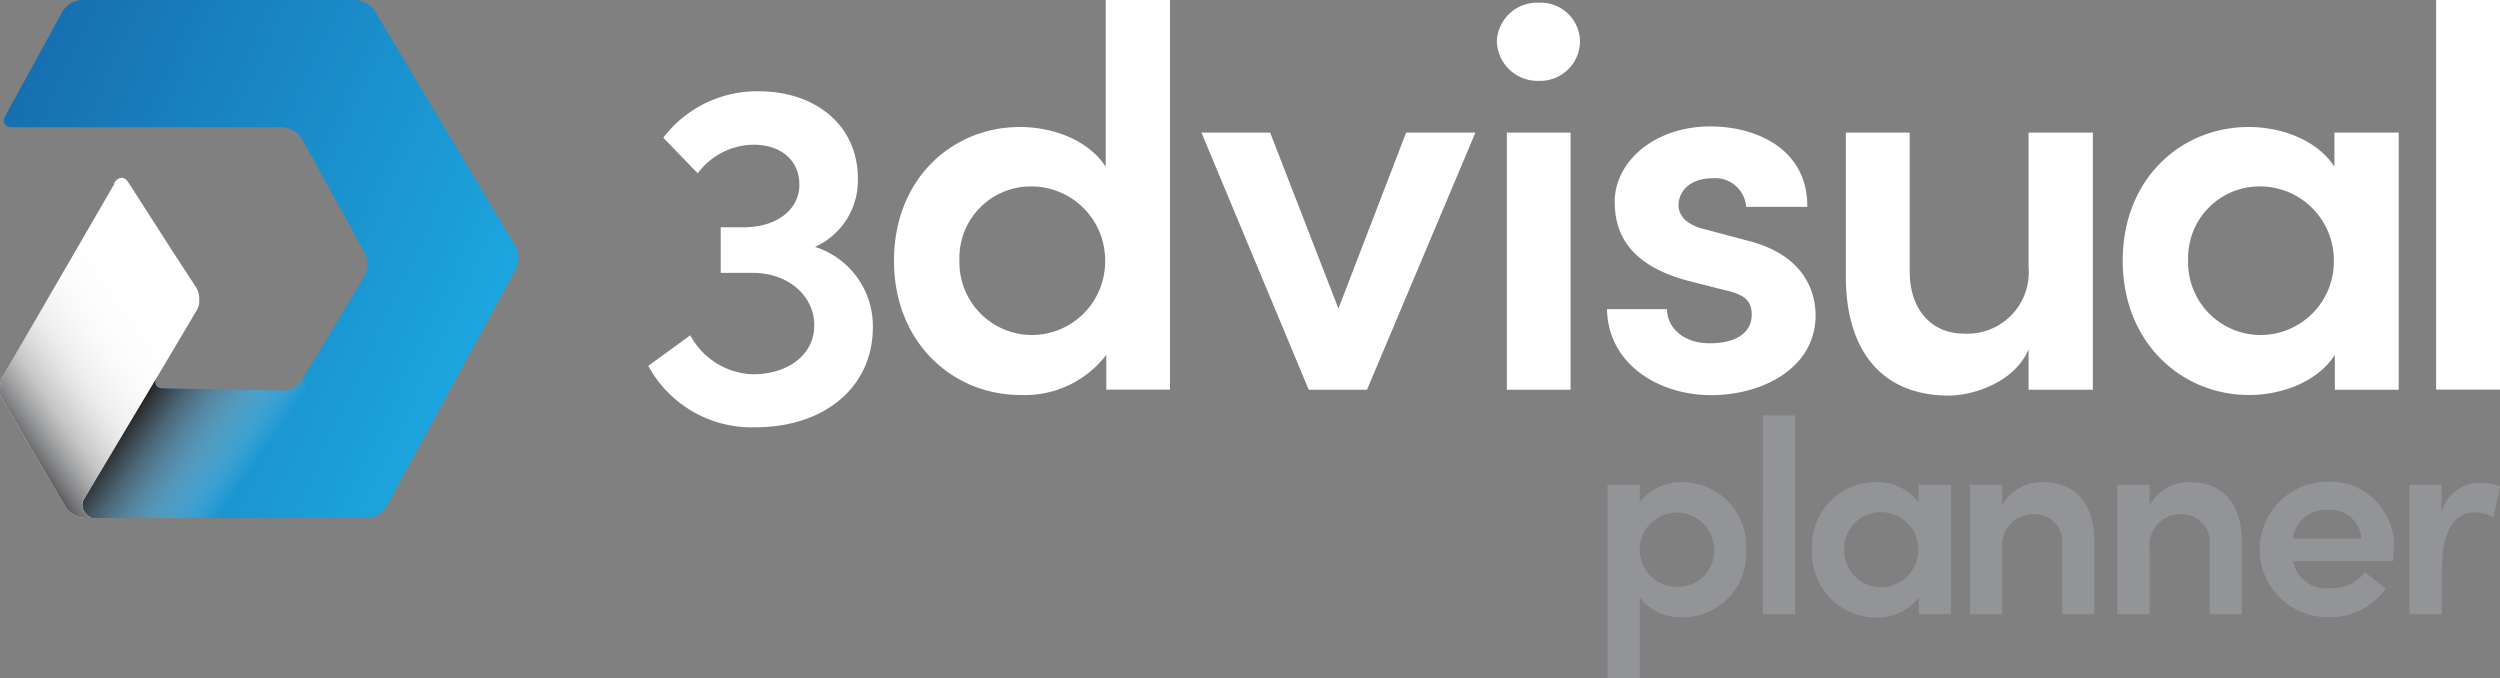 <svg xmlns="http://www.w3.org/2000/svg" viewBox="0 0 175 47.47"><rect x="0" y="0" width="175" height="47.47" fill="#808080" stroke="none"/><defs><linearGradient id="linear-gradient" x1="-.73" y1="10.51" x2="32.74" y2="26.12" gradientUnits="userSpaceOnUse"><stop offset="0" stop-color="#176fb0"/><stop offset="1" stop-color="#1ca6df"/></linearGradient><linearGradient id="linear-gradient-2" x1="9.43" y1="28.5" x2="24.55" y2="39.09" gradientUnits="userSpaceOnUse"><stop offset="0" stop-color="#231f20"/><stop offset=".5" stop-color="#fff" stop-opacity="0"/></linearGradient><linearGradient id="linear-gradient-3" x1=".26" y1="29.36" x2="13.92" y2="19.79" gradientUnits="userSpaceOnUse"><stop offset="0" stop-color="#58595b"/><stop offset=".03" stop-color="#646567" stop-opacity=".93"/><stop offset=".2" stop-color="#9c9d9e" stop-opacity=".59"/><stop offset=".37" stop-color="#c8c8c9" stop-opacity=".33"/><stop offset=".55" stop-color="#e7e7e7" stop-opacity=".15"/><stop offset=".75" stop-color="#f9f9f9" stop-opacity=".04"/><stop offset="1" stop-color="#fff" stop-opacity="0"/></linearGradient><style>.cls-3{fill:#fff}</style></defs><g style="isolation:isolate"><g id="Layer_2" data-name="Layer 2"><g id="Header_And_Footer" data-name="Header And Footer"><path d="M122.23 38.48a4.45 4.45 0 01-4.45 4.73 3.6 3.6 0 01-3-1.4v5.66h-2.25V33.94h2.25v1.21a3.7 3.7 0 013-1.4 4.48 4.48 0 014.45 4.73zm-2.25 0a2.6 2.6 0 10-2.57 2.6A2.54 2.54 0 00120 38.5zm3.42-9.4h2.26V43h-2.26zm13.17 4.86V43h-2.25v-1.19a3.63 3.63 0 01-3 1.42 4.5 4.5 0 01-4.47-4.75 4.45 4.45 0 014.45-4.73 3.66 3.66 0 013 1.4v-1.21zm-2.29 4.52a2.61 2.61 0 00-2.63-2.61 2.54 2.54 0 00-2.55 2.61 2.56 2.56 0 002.55 2.64 2.6 2.6 0 002.63-2.64zm12.33-.53V43h-2.25v-4.85a1.93 1.93 0 00-1.89-2.15 2.17 2.17 0 00-2.32 2.31V43h-2.25v-9.06h2.25v1.44a3.17 3.17 0 012.85-1.63c2.31 0 3.61 1.54 3.61 4.18zm10.32 0V43h-2.26v-4.85a1.93 1.93 0 00-1.89-2.15 2.16 2.16 0 00-2.31 2.31V43h-2.26v-9.06h2.26v1.44a3.15 3.15 0 012.82-1.63c2.33 0 3.64 1.54 3.64 4.18zm10.58 1.35h-7a2.35 2.35 0 002.56 1.9 3 3 0 002.48-1.13L167 41.2a4.74 4.74 0 01-4.08 2 4.74 4.74 0 110-9.48 4.46 4.46 0 014.65 4.65 7.49 7.49 0 01-.06.91zm-2.2-1.58a2.18 2.18 0 00-2.35-2 2.3 2.3 0 00-2.47 2zm9.69-3.64l-.45 2.14a2.85 2.85 0 00-1.32-.33c-1.48 0-2.3 1.44-2.3 4V43h-2.27v-9.06h2.25v2a2.68 2.68 0 012.61-2.14 3.38 3.38 0 011.48.26z" fill="#929497"/><path class="cls-3" d="M61.1 22.91c0 4.2-3.4 7-8.23 7a8.23 8.23 0 01-7.49-4.3l2.94-2.14a5.17 5.17 0 004.37 2.73c2.52 0 4.31-1.4 4.31-3.43s-1.79-3.67-4.31-3.67h-2.24v-3.19h1.61c2.45 0 4-1.37 3.89-3.15-.07-1.58-1.33-2.63-3.19-2.63a4.94 4.94 0 00-3.92 2l-2.41-2.49a8.24 8.24 0 016.68-3.25c4 0 7 2.41 6.94 6.23a5.07 5.07 0 01-3 4.66 5.82 5.82 0 014.05 5.63zM81.9 0v27.27h-4.46v-2.43a7.18 7.18 0 01-6 2.81c-4.74 0-8.86-3.66-8.86-9.4s4.08-9.36 8.82-9.36c2.27 0 4.77.89 6 2.78V0zm-4.54 18.21a5.17 5.17 0 00-5.2-5.16 5 5 0 00-5 5.16 5.09 5.09 0 005 5.24 5.14 5.14 0 005.2-5.24zm25.92-8.93l-7.59 18h-4.08l-7.51-18h4.81l4.78 12.32 4.74-12.32zm1.5-6.36a2.81 2.81 0 012.93-2.73 2.75 2.75 0 012.89 2.73 2.79 2.79 0 01-2.89 2.74 2.85 2.85 0 01-2.93-2.74zm.7 6.36h4.46v18h-4.46zm7.01 12.36h4.2c0 1.23 1.07 2.39 3 2.39s2.93-.81 2.93-2-.77-1.47-2.12-1.78l-2.39-.61c-4-1.08-5.08-3.24-5.08-5.51 0-2.81 2.77-5.28 6.7-5.28 3.2 0 6.82 1.58 6.78 5.63h-4.28a2.17 2.17 0 00-2.39-2c-1.38 0-2.34.78-2.34 1.89 0 .93.88 1.47 1.92 1.7l2.89.77c4 1 4.78 3.58 4.78 5.24 0 3.65-3.66 5.58-7.32 5.58s-7.21-2.17-7.28-6.02zM146.5 9.28v18H142v-2.83c-.92 2.24-3.78 3.24-5.59 3.24-4.62 0-7.2-3.08-7.2-8.32V9.28h4.47V19c0 2.88 1.73 4.35 3.74 4.35a4.3 4.3 0 004.58-4.67v-9.4zm21.41 0v18h-4.47v-2.44c-1.23 1.92-3.77 2.81-6 2.81-4.73 0-8.85-3.66-8.85-9.4s4.08-9.36 8.82-9.36c2.27 0 4.77.89 6 2.78V9.28zm-4.54 8.93a5.17 5.17 0 00-5.2-5.16 5 5 0 00-5 5.16 5.08 5.08 0 005 5.24 5.14 5.14 0 005.2-5.24zM170.53 0H175v27.27h-4.47z"/><path d="M36.1 17.26L26.24.77A1.75 1.75 0 0024.86 0H5.72a1.74 1.74 0 00-1.35.81l-4 7.3c-.25.44 0 .8.46.8h18.95a1.7 1.7 0 011.35.8l4.41 8a1.79 1.79 0 010 1.58l-4.39 7.31a1.72 1.72 0 01-1.15.74l-8.58-.15c-.5 0-.7-.37-.44-.8l.38-.65L5.84 35c-.35.8.56 1.26.56 1.26h19.31a1.68 1.68 0 001.34-.8l9.08-16.66a1.76 1.76 0 00-.03-1.54z" fill="url(#linear-gradient)"/><path d="M21.15 26.6a1.72 1.72 0 01-1.15.74l-8.58-.15c-.5 0-.7-.37-.44-.8l.38-.65L5.84 35c-.35.8.56 1.26.56 1.26h19.31a1.68 1.68 0 001.34-.8" style="mix-blend-mode:multiply" fill="url(#linear-gradient-2)"/><path class="cls-3" d="M13.94 21.1a.88.88 0 010 .16 1.46 1.46 0 01-.15.43l-2.41 4.06L5.84 35c-.35.8.56 1.26.56 1.26H6a1.79 1.79 0 01-.56-.11 1.69 1.69 0 01-.86-.68L.19 28a1.51 1.51 0 01-.19-.41v-.3a1.78 1.78 0 01.06-.57v-.07a.85.85 0 01.09-.22L8 12.88v-.08a.81.81 0 01.23-.25c.24-.18.54-.12.75.21l3.21 5 1.54 2.36a1.57 1.57 0 01.21.98z"/><path d="M13.94 21.1a.88.88 0 010 .16 1.46 1.46 0 01-.15.43l-2.41 4.06L5.84 35c-.35.8.56 1.26.56 1.26H6a1.79 1.79 0 01-.56-.11 1.69 1.69 0 01-.86-.68L.19 28a1.51 1.51 0 01-.19-.41v-.3a1.78 1.78 0 01.06-.57v-.07a.85.85 0 01.09-.22L8 12.88v-.08a.81.81 0 01.23-.25c.24-.18.54-.12.75.21l3.21 5 1.54 2.36a1.57 1.57 0 01.21.98z" style="mix-blend-mode:multiply" fill="url(#linear-gradient-3)"/></g></g></g></svg>